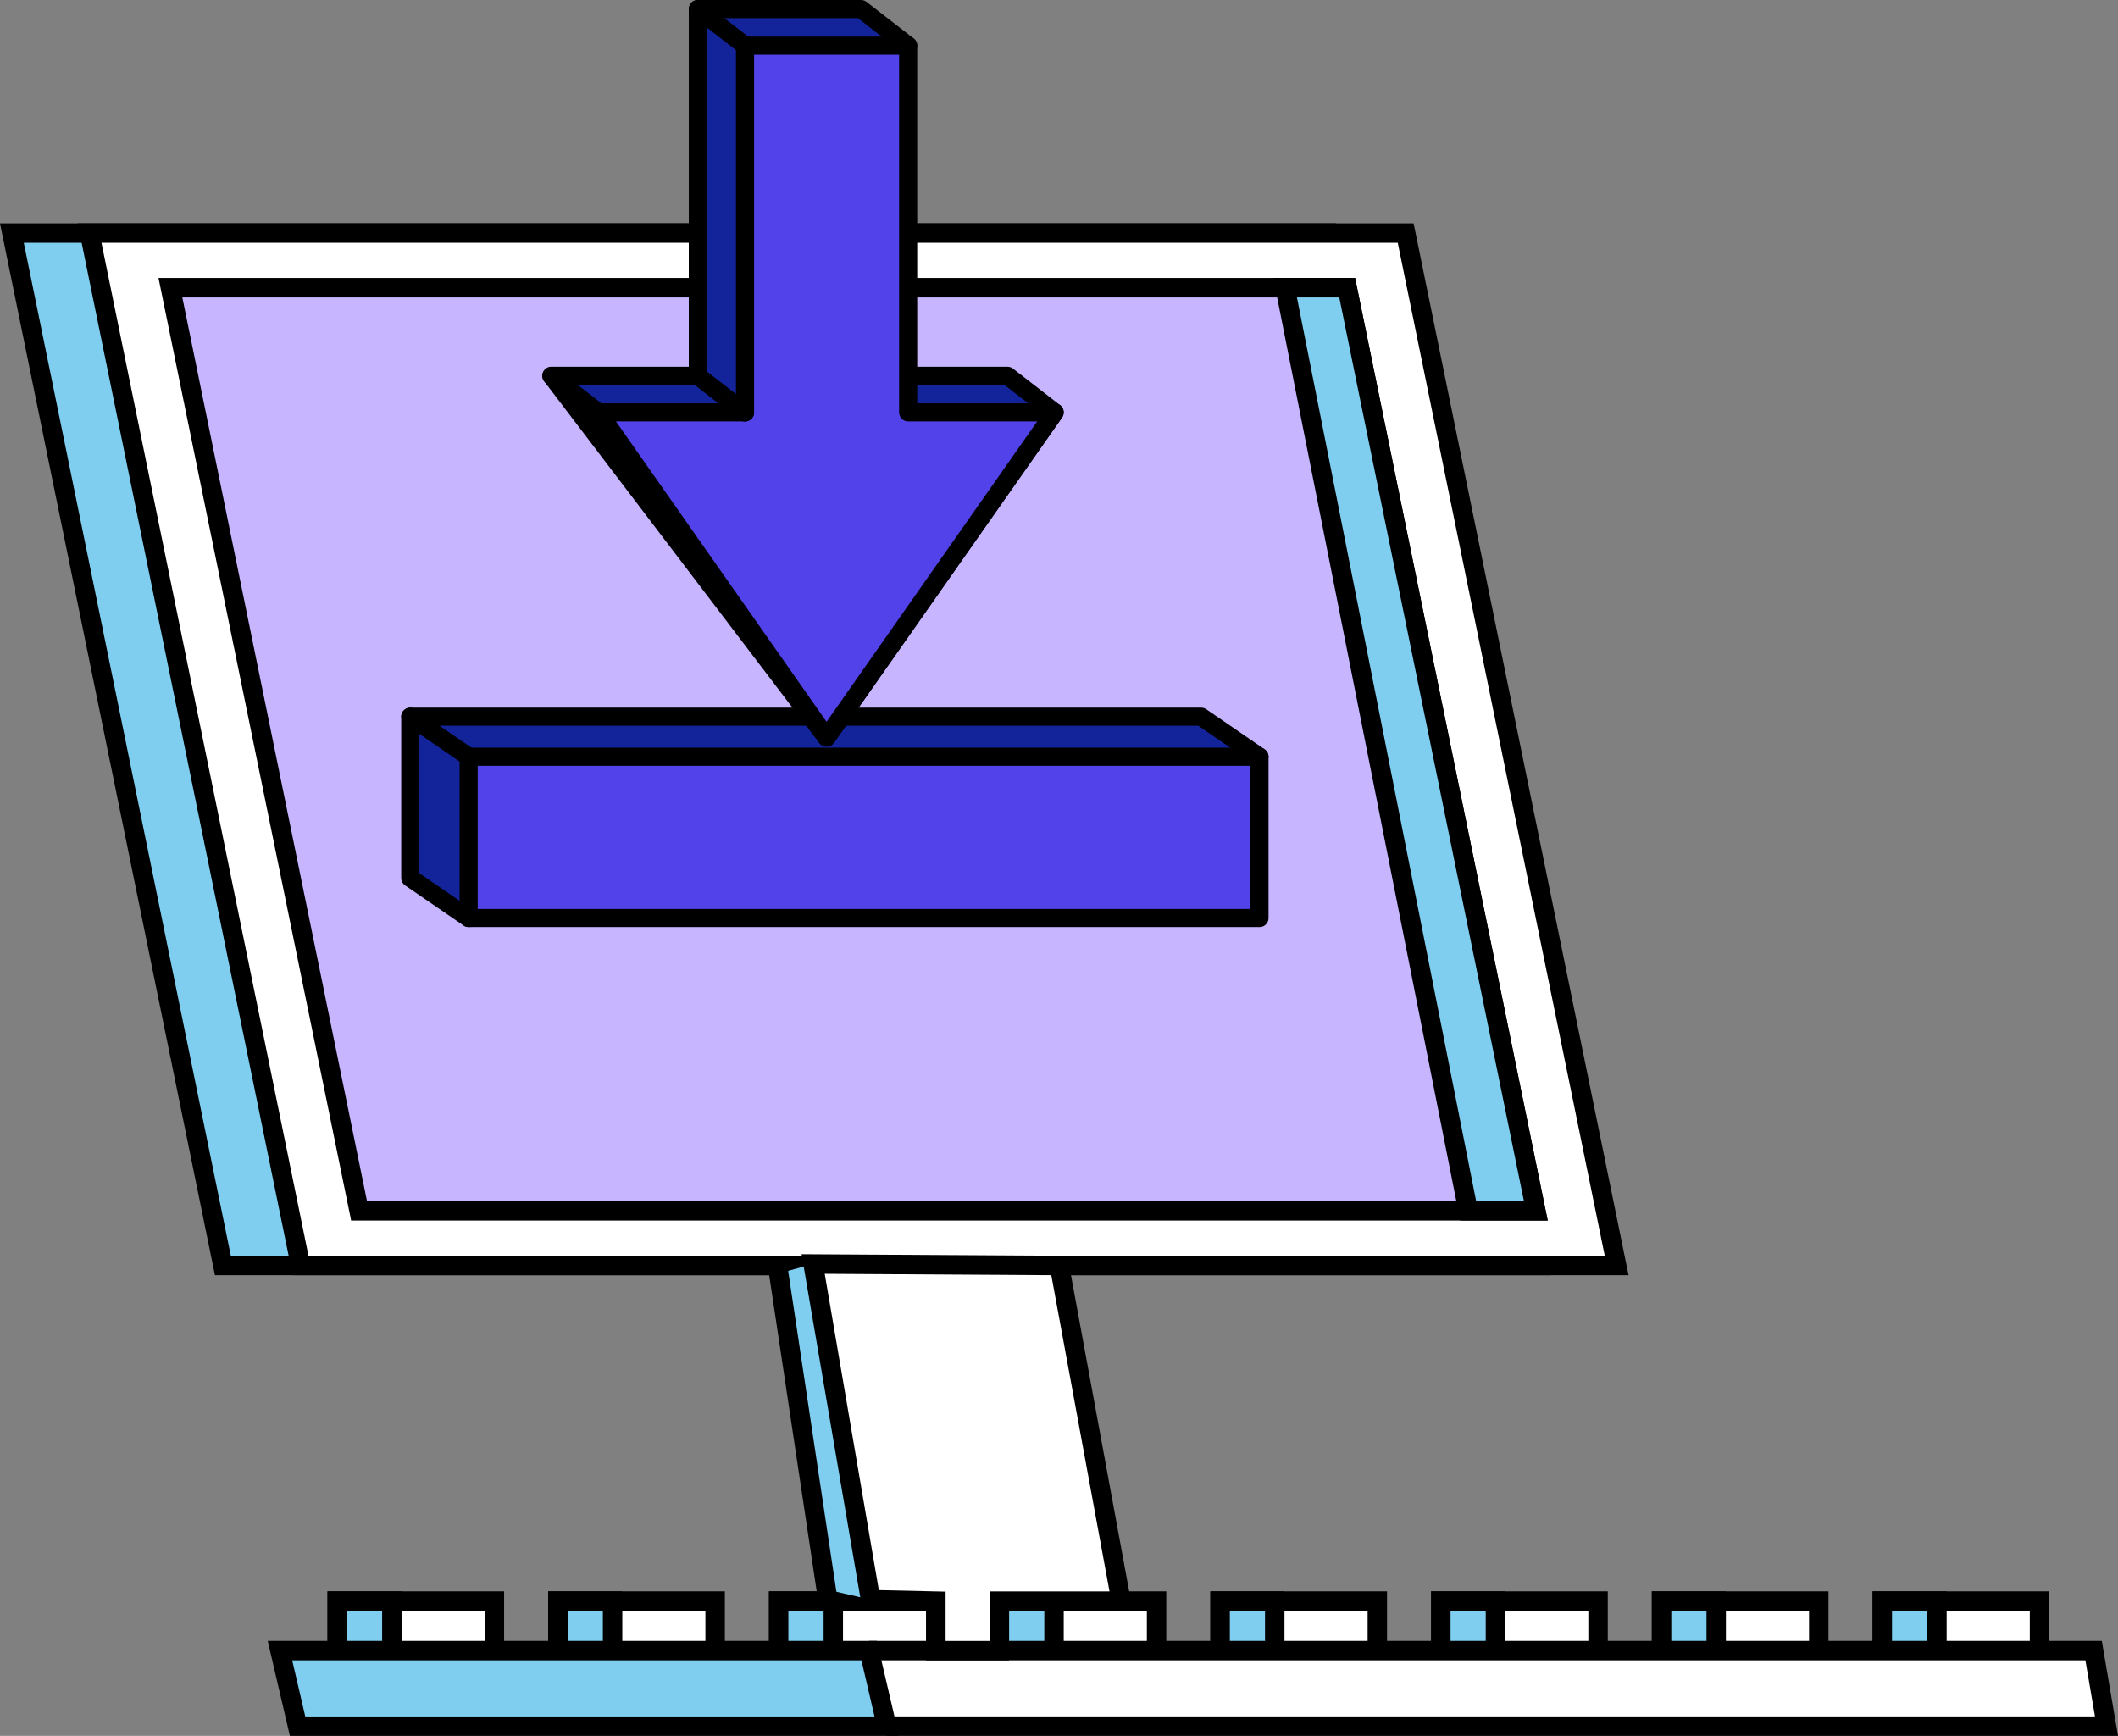 <svg xmlns="http://www.w3.org/2000/svg" viewBox="0 0 584.89 479.34"><rect x="0" y="0" width="584.89" height="479.34" fill="#808080" stroke="none"/><defs><style>.cls-1{fill:#fff}.cls-2{fill:none}.cls-2,.cls-3,.cls-4{stroke:#000;stroke-linecap:round;stroke-linejoin:round;stroke-width:5px}.cls-3{fill:#5242e9}.cls-4{fill:#13239a}.cls-8{fill:#7fcef0}</style></defs><g style="isolation:isolate"><g id="Calque_2"><g id="Calque_1-2"><path class="cls-1" d="M93.12 455.79v-13.68h43.41v13.68"/><path d="M139.21 455.79h-5.36V444.8H95.8v10.99h-5.36v-16.36h48.77v16.36z"/><path class="cls-8" d="M93.12 455.79v-13.68h15.09v13.68"/><path d="M110.89 455.79h-5.36V444.8H95.8v10.99h-5.36v-16.36h20.45v16.36z"/><path class="cls-1" d="M154.07 455.79v-13.68h43.42v13.68"/><path d="M200.17 455.79h-5.37V444.8h-38.04v10.99h-5.37v-16.36h48.78v16.36z"/><path class="cls-8" d="M154.07 455.79v-13.68h15.09v13.68"/><path d="M171.85 455.79h-5.37V444.8h-9.72v10.99h-5.37v-16.36h20.46v16.36z"/><path class="cls-1" d="M215.03 455.79v-13.68h43.41v13.68"/><path d="M261.12 455.79h-5.36V444.8h-38.05v10.99h-5.36v-16.36h48.77v16.36z"/><path class="cls-8" d="M215.03 455.79v-13.68h15.09v13.68"/><path d="M232.8 455.79h-5.36V444.8h-9.73v10.99h-5.36v-16.36h20.45v16.36z"/><path class="cls-1" d="M275.98 455.79v-13.68h43.41v13.68"/><path d="M322.07 455.79h-5.36V444.8h-38.05v10.99h-5.36v-16.36h48.77v16.36z"/><path class="cls-8" d="M275.98 455.79v-13.68h15.09v13.68"/><path d="M293.75 455.79h-5.36V444.8h-9.73v10.99h-5.36v-16.36h20.45v16.36z"/><path class="cls-1" d="M336.94 455.79v-13.68h43.41v13.68"/><path d="M383.03 455.79h-5.36V444.8h-38.05v10.99h-5.37v-16.36h48.78v16.36z"/><path class="cls-8" d="M336.94 455.79v-13.68h15.08v13.68"/><path d="M354.71 455.79h-5.37V444.8h-9.72v10.99h-5.37v-16.36h20.46v16.36z"/><path class="cls-1" d="M397.89 455.79v-13.68h43.41v13.68"/><path d="M443.99 455.79h-5.37V444.8h-38.05v10.99h-5.36v-16.36h48.78v16.36z"/><path class="cls-8" d="M397.89 455.79v-13.68h15.09v13.68"/><path d="M415.66 455.79h-5.37V444.8h-9.72v10.99h-5.36v-16.36h20.45v16.36z"/><path class="cls-1" d="M458.84 455.79v-13.68h43.41v13.68"/><path d="M504.94 455.79h-5.37V444.8h-38.04v10.99h-5.37v-16.36h48.78v16.36z"/><path class="cls-8" d="M458.84 455.79v-13.68h15.09v13.68"/><path d="M476.61 455.79h-5.36V444.8h-9.72v10.99h-5.37v-16.36h20.45v16.36z"/><path class="cls-1" d="M519.8 455.79v-13.68h43.41v13.68"/><path d="M565.89 455.79h-5.36V444.8h-38.05v10.99h-5.36v-16.36h48.77v16.36z"/><path class="cls-8" d="M519.8 455.79v-13.68h15.09v13.68"/><path d="M537.57 455.79h-5.37V444.8h-9.72v10.99h-5.36v-16.36h20.45v16.36z"/><path class="cls-1" d="M240.01 455.79h338.14l3.56 20.86H244.88"/><path d="M584.89 479.34H244.88v-5.37h333.65l-2.64-15.49H240.01v-5.37h340.41l4.47 26.23z"/><path class="cls-8" d="M424.99 349.45H61.55L3.29 64.35h363.44l58.26 285.1z"/><path d="M428.28 352.13H59.36L0 61.67h368.92l59.36 290.46zm-364.54-5.36h357.97L364.54 67.04H6.57l57.17 279.73z"/><path class="cls-1" d="M446.44 349.45H83L24.74 64.35h363.44l58.26 285.1z"/><path d="M449.73 352.13H80.81L21.45 61.67h368.92l59.36 290.46zm-364.54-5.36h357.97L385.99 67.04H28.02l57.17 279.73z"/><path fill="#c8b5ff" d="M424.12 334.35H99.15L47.06 79.44h324.96l52.1 254.91z"/><path d="M427.41 337.04H96.97L43.77 76.76h330.44l53.19 260.28zm-326.06-5.36h319.49l-51-249.55H50.35l51 249.55z"/><path class="cls-8" d="M244.88 476.65H82.17l-4.86-20.86h162.7l4.87 20.86z"/><path d="M248.26 479.34H80.05l-6.12-26.23h168.21l6.12 26.23zM84.3 473.98h157.2l-3.61-15.5H80.69l3.61 15.5z"/><path style="mix-blend-mode:multiply" fill="#7fcef0" d="M240.41 441.71l-15.86-92.67-9.52 2.6L228.56 439l11.85 2.71z"/><path class="cls-1" d="M214.54 348.38l14.02 93.33"/><path transform="rotate(-8.55 221.435 394.901)" d="M218.87 347.85h5.36v94.38h-5.36z"/><path class="cls-8" d="M405.43 334.35L354.88 79.44h17.14l52.1 254.91h-18.69z"/><path d="M427.41 337.04h-24.18L351.62 76.76h22.6l53.19 260.28zm-19.77-5.36h13.2l-51-249.55h-11.69l49.49 249.55z"/><path class="cls-1" d="M309.61 442.11l-17.06-92.66-68-.41 15.86 92.67 18.03.4v13.68h17.54v-13.68h33.63z"/><path d="M278.66 458.48h-22.91v-13.74l-17.62-.39-16.77-98.01 73.41.44 18.04 98.02h-34.16v13.68zm-17.54-5.36h12.18v-13.68h33.09l-16.07-87.31-62.57-.38 14.94 87.34 18.44.42v13.62z"/><path class="cls-4" d="M331.69 242.44L129.42 253.5l-16.12-11.06V197.9h218.39l16.11 11.06-16.11 33.48z"/><path class="cls-3" d="M129.42 208.96h218.39v44.54H129.42z"/><path class="cls-2" d="M113.3 197.9l16.12 11.06"/><path class="cls-4" d="M237.77 103.77l13.02-91.17-13.02-10.1h-45.06v101.27h-40.45l76 99.9 31.49-44.9 31.49-44.9-13.02-10.1h-40.45z"/><path class="cls-3" d="M250.79 113.87V12.6h-45.05v101.27h-40.46l31.49 44.9 31.49 44.9 31.49-44.9 31.49-44.9h-40.45z"/><path class="cls-2" d="M205.74 12.6L192.71 2.5m13.03 111.41l-13.03-10.1m-27.43 10.1l-13.02-10.1"/></g></g></g></svg>